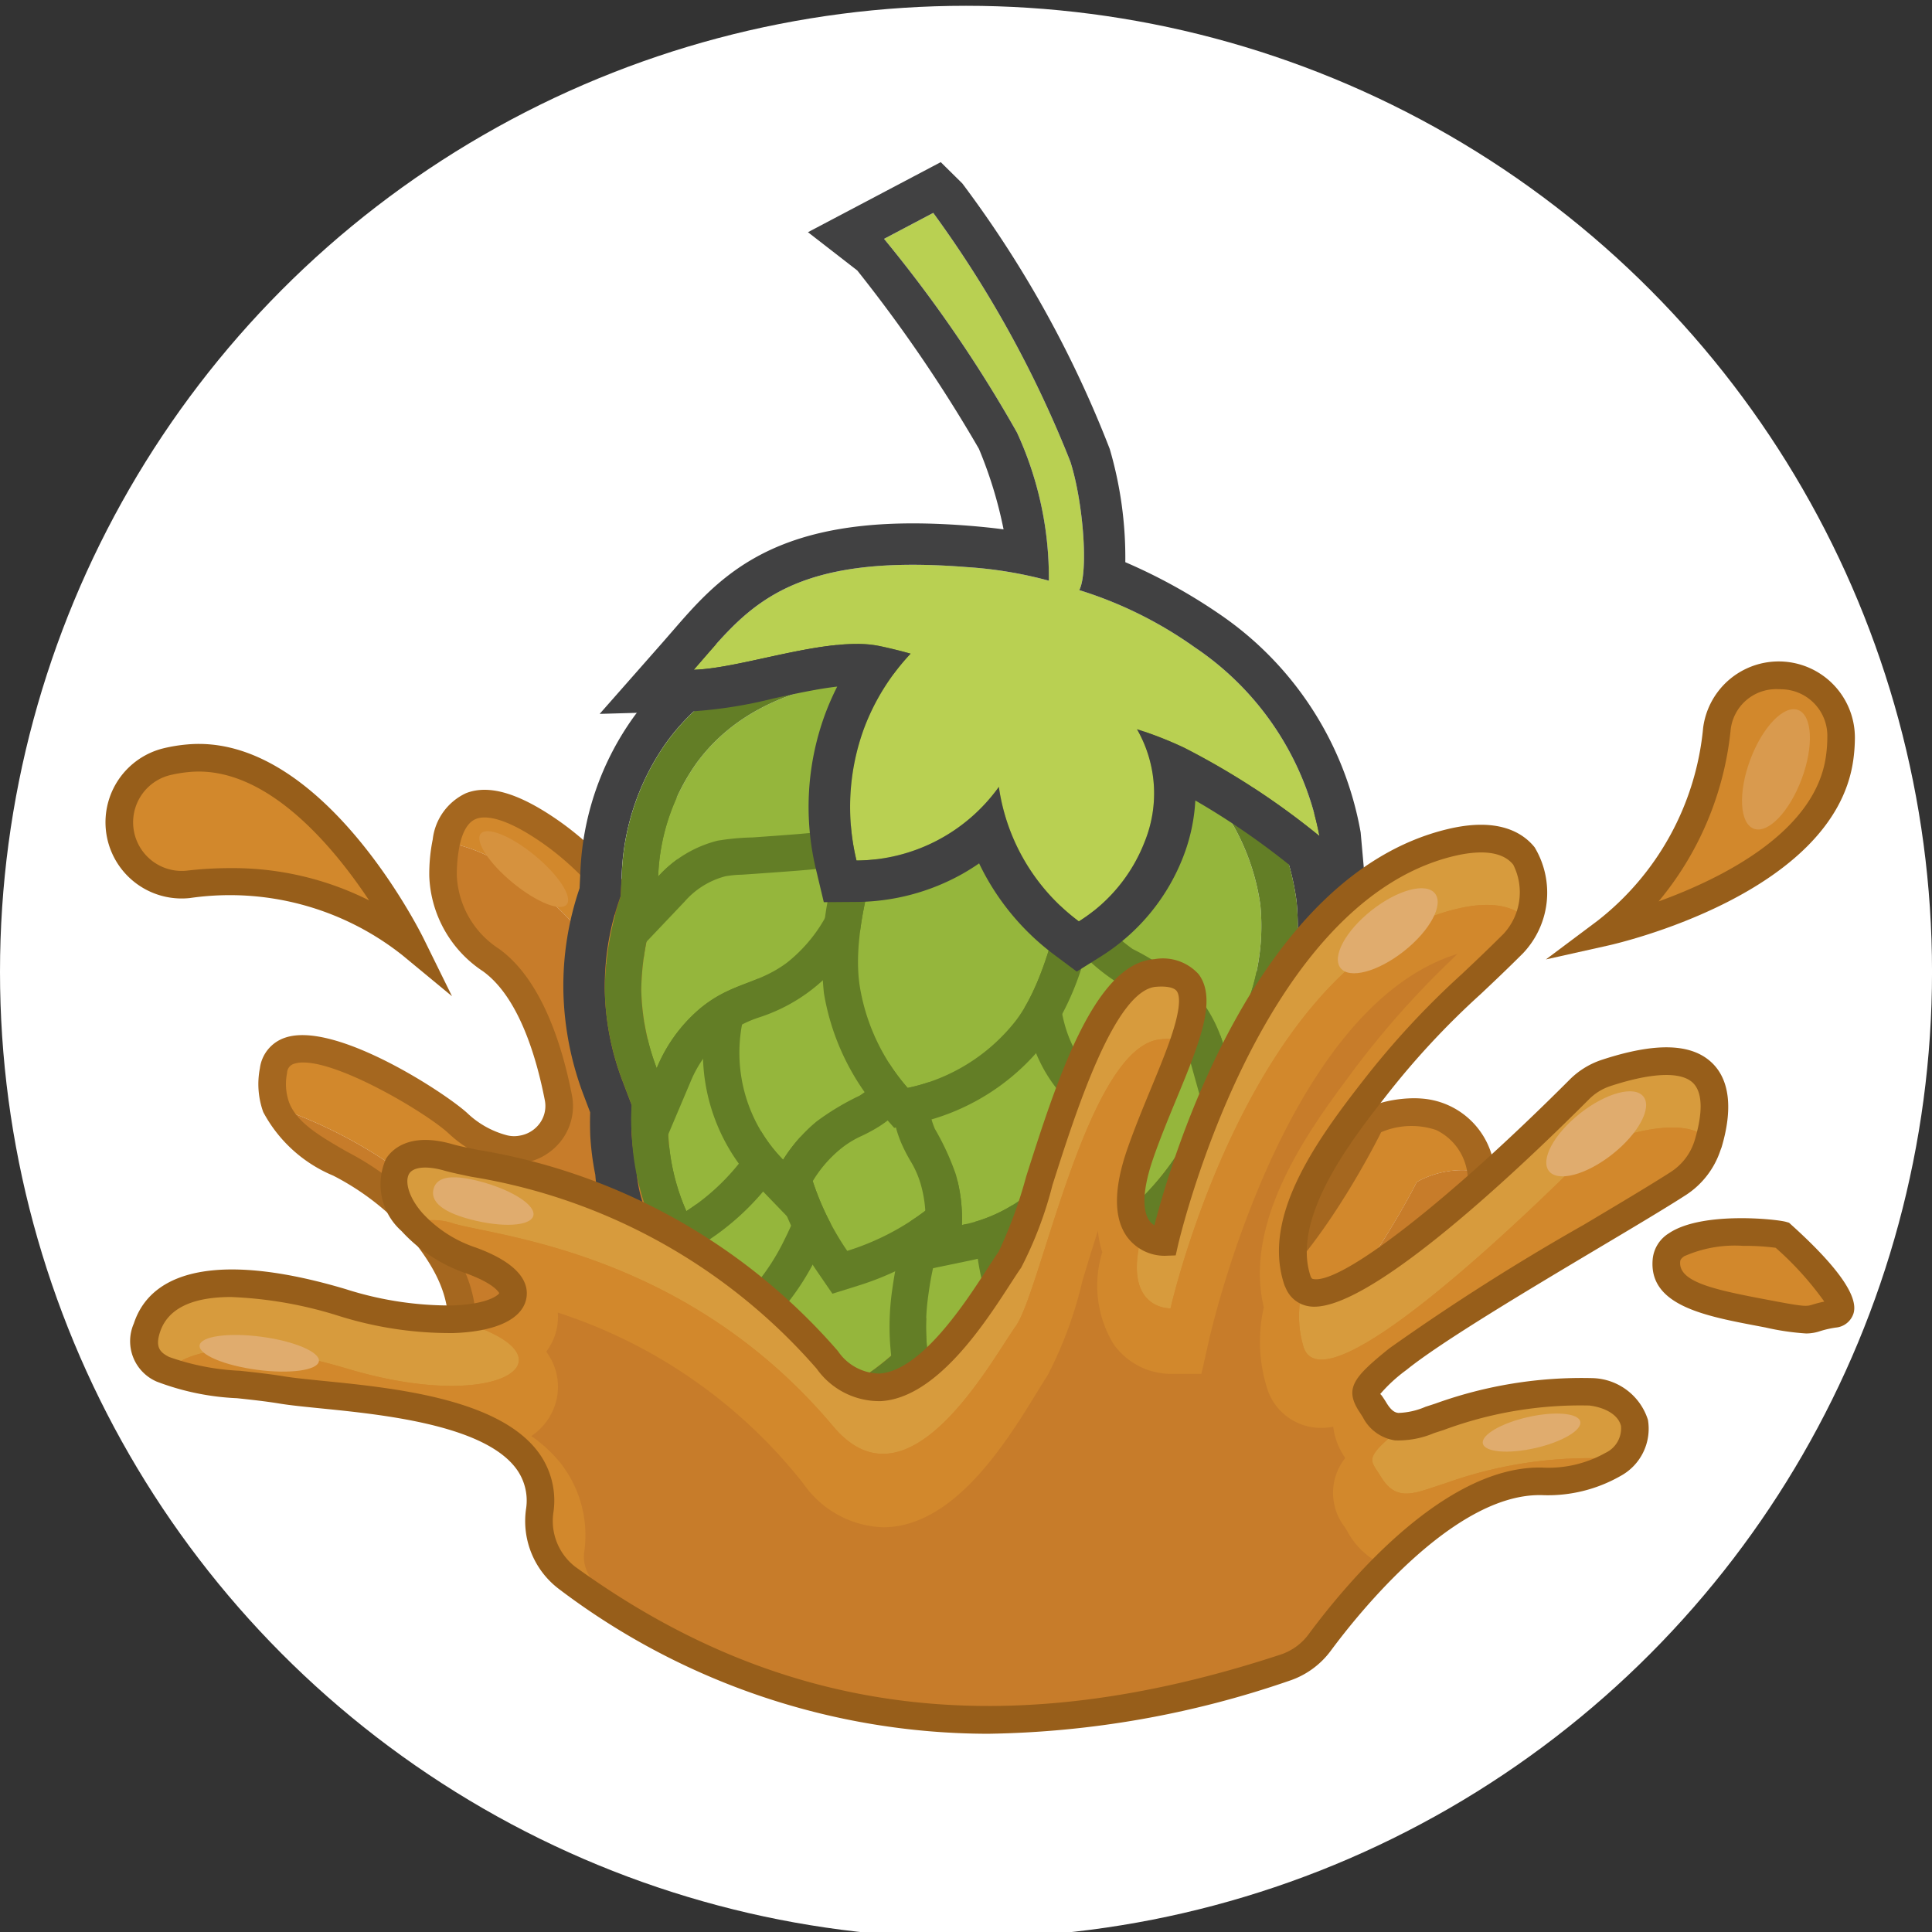 <svg xmlns="http://www.w3.org/2000/svg" viewBox="0 0 70.007 70.007">
  <rect x="0" y="0" width="70.007" height="70.007" fill="#333333" stroke="none"/>
  <defs>
    <style>
      .cls-1 {
        fill: #fff;
      }

      .cls-2 {
        fill: #d2882c;
      }

      .cls-3 {
        fill: #975e1a;
      }

      .cls-4 {
        fill: #c77c2a;
      }

      .cls-5 {
        fill: #a5671f;
      }

      .cls-6 {
        fill: #414142;
      }

      .cls-7 {
        fill: #95b63c;
      }

      .cls-8 {
        fill: #637e26;
      }

      .cls-9 {
        fill: #b9d052;
      }

      .cls-10 {
        fill: #d6923e;
      }

      .cls-11 {
        fill: #d79b3d;
      }

      .cls-12 {
        fill: #e0ac6e;
      }

      .cls-13 {
        fill: #d99a4e;
      }
    </style>
  </defs>
  <g id="Layer_1" data-name="Layer 1">
    <g>
      <circle class="cls-1" cx="35.004" cy="35.214" r="35.004"/>
      <g>
        <path class="cls-2" d="M58.182,33.77s7.81-1.742,8.472-6.269a5.357,5.357,0,0,0,.059-.777,2.261,2.261,0,0,0-4.503-.289A10.495,10.495,0,0,1,58.182,33.77Z"/>
        <path class="cls-3" d="M56.017,34.765l1.865-1.396a10.055,10.055,0,0,0,3.832-6.996,2.761,2.761,0,0,1,5.499.35,6.007,6.007,0,0,1-.063.849c-.704,4.813-8.526,6.611-8.859,6.685Zm8.411-9.792a1.658,1.658,0,0,0-1.722,1.522,11.516,11.516,0,0,1-2.605,6.168c2.263-.82,5.658-2.493,6.059-5.235a4.787,4.787,0,0,0,.054-.705A1.687,1.687,0,0,0,64.549,24.976C64.509,24.974,64.468,24.972,64.428,24.972Z"/>
      </g>
      <g>
        <path class="cls-2" d="M14.902,34.229s-3.535-7.179-8.09-6.754a5.357,5.357,0,0,0-.769.126A2.261,2.261,0,0,0,6.823,32.045,10.495,10.495,0,0,1,14.902,34.229Z"/>
        <path class="cls-3" d="M16.379,36.099l-1.796-1.484A10.063,10.063,0,0,0,6.881,32.541a2.761,2.761,0,0,1-.957-5.426,5.835,5.835,0,0,1,.841-.138c4.832-.452,8.435,6.726,8.585,7.032ZM8.319,31.457a11.009,11.009,0,0,1,5.056,1.169c-1.331-2.005-3.767-4.91-6.517-4.652a4.86,4.86,0,0,0-.697.114,1.761,1.761,0,0,0,.604,3.461A13.414,13.414,0,0,1,8.319,31.457Z"/>
      </g>
      <g>
        <path class="cls-2" d="M64.58,44.754c-.452-.129-4.065-.387-4.194.903s1.742,1.582,3.677,1.952,1.281.169,2.387,0S64.58,44.754,64.58,44.754Z"/>
        <path class="cls-3" d="M65.447,48.319a9.142,9.142,0,0,1-1.478-.218l-.264-.05c-1.96-.372-3.986-.756-3.817-2.443a1.239,1.239,0,0,1,.582-.917c1.183-.804,3.895-.517,4.246-.417l.111.032.086.078c1.678,1.514,2.435,2.592,2.251,3.205a.741.741,0,0,1-.64.516,3.585,3.585,0,0,0-.561.126A1.609,1.609,0,0,1,65.447,48.319ZM63.174,45.145a4.531,4.531,0,0,0-2.145.375c-.137.094-.144.162-.146.188-.071.722,1.145,1.008,3.01,1.361l.265.05c1.243.238,1.303.221,1.518.155a4.158,4.158,0,0,1,.428-.11A11.404,11.404,0,0,0,64.342,45.214,8.346,8.346,0,0,0,63.174,45.145Z"/>
      </g>
      <g>
        <g>
          <path class="cls-2" d="M16.767,43.738a4.215,4.215,0,0,1-1.806-.961,17.146,17.146,0,0,0-4.953-2.657,2.49,2.49,0,0,1-.097-1.326c.385-2.284,5.751,1.027,6.702,1.925a3.763,3.763,0,0,0,1.639.905,1.581,1.581,0,0,0,.662.021c.009.045.022.093.031.137A1.728,1.728,0,0,1,16.767,43.738Z"/>
          <path class="cls-2" d="M39.764,43.95s-1.44,1.367-1.753-.643c-.313-2.01-1.333-1.71-1.333-1.71a5.421,5.421,0,0,0-1.686,4.29c.037,1.805-1.296,3.366-2.314,4.291a5.321,5.321,0,0,1-6.046-4.61s-2.123-10.032-8.052-13.994a5.552,5.552,0,0,0-2.412-1.051c.29-1.344,1.23-2.149,3.754-.398C25.3,33.857,27.208,43.332,27.208,43.332a4.886,4.886,0,0,0,5.483,4.344,5.884,5.884,0,0,0,2.111-4.059,5.231,5.231,0,0,1,1.54-4.057s.927-.285,1.208,1.613c.281,1.898,1.591.604,1.591.604.929-3.407,3.108-2.433,3.108-2.433a2.57,2.57,0,0,1,.351,1.909C41.824,41.187,40.465,41.464,39.764,43.95Z"/>
          <path class="cls-2" d="M51.334,42.833c-.099.252-3.664,7.029-6.548,7.223-1.852.124-2.606-1.374-2.563-2.946a1.99,1.99,0,0,0,1.468.427c2.62-.189,5.872-6.599,5.963-6.838.085-.225,3.377-1.418,4.016,1.771A3.398,3.398,0,0,0,51.334,42.833Z"/>
          <path class="cls-4" d="M48.238,50.901s2.17.277,2.493,1.583-5.161.888-5.161.888L33.623,54.637s-10.029.008-14.572-2.805-.15-3.424-4.315-7.92c-1.594-1.721-4.109-2.162-4.729-3.793a17.146,17.146,0,0,1,4.953,2.657,4.215,4.215,0,0,0,1.806.961,1.728,1.728,0,0,0,2.177-1.957c-.009-.045-.022-.092-.031-.137a1.593,1.593,0,0,0,1.319-1.875c-.342-1.754-1.04-3.974-2.443-4.982A3.835,3.835,0,0,1,16.055,31.746a5.796,5.796,0,0,1,.113-1.224,5.552,5.552,0,0,1,2.412,1.051c5.929,3.962,8.052,13.994,8.052,13.994a5.321,5.321,0,0,0,6.046,4.61c1.018-.925,2.351-2.486,2.314-4.291A5.421,5.421,0,0,1,36.678,41.597s1.02-.3,1.333,1.71c.313,2.01,1.753.643,1.753.643.7-2.486,2.059-2.764,2.835-2.697a3.208,3.208,0,0,1-.533,1.207c-.916,1.318-1.011,3.682.155,4.649-.043,1.572.712,3.071,2.563,2.946,2.884-.194,6.449-6.971,6.548-7.223a3.398,3.398,0,0,1,2.335-.364,5.177,5.177,0,0,1,.088.606C54.079,47.02,48.238,50.901,48.238,50.901Z"/>
        </g>
        <path class="cls-5" d="M33.624,55.135c-.896,0-10.338-.093-14.836-2.877-2.38-1.474-2.549-2.472-2.535-3.825.01-.996.021-2.125-1.884-4.181a9.412,9.412,0,0,0-2.296-1.653,5.088,5.088,0,0,1-2.534-2.302A2.991,2.991,0,0,1,9.417,38.71a1.348,1.348,0,0,1,.92-1.111c1.829-.614,5.875,2.053,6.617,2.755h0a3.29,3.29,0,0,0,1.423.785,1.054,1.054,0,0,0,.456.011,1.125,1.125,0,0,0,.738-.465,1.064,1.064,0,0,0,.17-.821c-.317-1.624-.964-3.752-2.244-4.672a4.317,4.317,0,0,1-1.942-3.444,6.298,6.298,0,0,1,.125-1.331,2.11,2.11,0,0,1,1.202-1.674c.823-.327,1.912-.009,3.325.971,5.48,3.802,7.411,13.124,7.491,13.519a4.358,4.358,0,0,0,4.776,3.958A5.24,5.24,0,0,0,34.302,43.626a5.702,5.702,0,0,1,1.723-4.452l.171-.092a1.129,1.129,0,0,1,.917.153,2.527,2.527,0,0,1,.933,1.865c.077.527.219.606.22.606A.761.761,0,0,0,38.699,41.5a3.8,3.8,0,0,1,1.828-2.556,2.446,2.446,0,0,1,1.925-.056l.121.054.078.106a3.082,3.082,0,0,1,.438,2.303,3.708,3.708,0,0,1-.613,1.396c-.763,1.097-.886,3.19.064,3.978a1.516,1.516,0,0,0,1.112.313c2.058-.148,5.076-5.454,5.535-6.527.198-.52,1.53-.771,2.319-.705a2.859,2.859,0,0,1,2.65,2.565,5.282,5.282,0,0,1,.096.664c.267,3.252-3.188,6.346-4.865,7.645A2.663,2.663,0,0,1,51.216,52.364a.897.897,0,0,1-.189.812c-.821.972-4.41.779-5.494.696L33.676,55.134ZM10.989,38.5a1.052,1.052,0,0,0-.334.047.352.352,0,0,0-.252.329,2.011,2.011,0,0,0,.071,1.066c.282.743,1.124,1.229,2.099,1.791a10.355,10.355,0,0,1,2.53,1.84c2.175,2.348,2.16,3.747,2.149,4.87-.011,1.011-.018,1.678,2.062,2.965,4.365,2.702,14.178,2.73,14.308,2.73h.001l11.895-1.262c2.297.165,4.469.004,4.745-.346-.214-.719-1.58-1.066-2.09-1.132l-1.322-.174,1.11-.739c.056-.037,5.592-3.765,5.297-7.368a4.713,4.713,0,0,0-.08-.547,2.027,2.027,0,0,0-1.138-1.623,2.798,2.798,0,0,0-1.993.079c-.505,1.01-3.554,6.811-6.321,7.01a2.466,2.466,0,0,1-1.823-.541c-1.409-1.169-1.289-3.819-.246-5.319a2.744,2.744,0,0,0,.453-1.02,2.117,2.117,0,0,0-.193-1.395,1.432,1.432,0,0,0-.975.094,3.058,3.058,0,0,0-1.318,2.055l-.035.129-.096.095a1.731,1.731,0,0,1-1.544.521c-.479-.16-.778-.633-.894-1.408-.114-.779-.349-1.117-.514-1.188A4.897,4.897,0,0,0,35.302,43.608a6.319,6.319,0,0,1-2.267,4.431l-.127.12-.174.015c-5.379.467-6.017-4.735-6.023-4.788-.012-.048-1.927-9.278-7.074-12.85-1.441-1.001-2.115-.971-2.388-.862-.28.11-.479.432-.593.955a5.335,5.335,0,0,0-.102,1.117,3.336,3.336,0,0,0,1.526,2.634c1.546,1.112,2.29,3.492,2.642,5.293a2.056,2.056,0,0,1-.33,1.584,2.135,2.135,0,0,1-1.399.88,2.081,2.081,0,0,1-.869-.031,4.293,4.293,0,0,1-1.855-1.025l-.001-0C15.516,40.37,12.399,38.5,10.989,38.5Z"/>
      </g>
      <g>
        <g>
          <path class="cls-6" d="M33.699,23.042a17.142,17.142,0,0,1,5.026.725,12.346,12.346,0,0,1,5.529,3.422,9.441,9.441,0,0,1,2.725,5.448A9.247,9.247,0,0,1,45.466,38.698l-.162.247c-.058.253-.115.463-.159.611a11.451,11.451,0,0,1-3.222,5.146L40.661,45.866c-.068.093-.142.197-.198.271a9.122,9.122,0,0,1-2.309,2.14,9.388,9.388,0,0,1-3.733,3.185l-1.414.664-.42-1.505c-.004-.014-.006-.028-.01-.043a10.553,10.553,0,0,1-3.24,1.675l-.932.291L27.855,51.739a11.228,11.228,0,0,1-1.29-2.617l-.578.486-.793-1.346a9.145,9.145,0,0,1-1.02-2.67L23.714,44.542a4.939,4.939,0,0,1-.653-2.174A9.111,9.111,0,0,1,22.89,41.1c-.01-.259-.015-.626.008-1.038l-.338-.888a9.786,9.786,0,0,1-.646-3.31,9.584,9.584,0,0,1,.576-3.394l.038-.776a8.831,8.831,0,0,1,1.662-4.851c2.054-2.778,5.245-3.323,6.958-3.616a16.039,16.039,0,0,1,2.551-.186m0-1.5h0a17.425,17.425,0,0,0-2.804.207c-1.785.305-5.499.939-7.912,4.203a10.325,10.325,0,0,0-1.954,5.67l-.027.563a10.935,10.935,0,0,0-.588,3.706,11.281,11.281,0,0,0,.743,3.816l.228.6c-.01.349-.004.646.004.853a10.063,10.063,0,0,0,.182,1.411,6.41,6.41,0,0,0,.806,2.661l.365.833a10.466,10.466,0,0,0,1.158,2.959l.793,1.346.9,1.528.401-.337a10.933,10.933,0,0,0,.621,1.026l.552.806.627.915,1.058-.331.932-.291a11.928,11.928,0,0,0,1.885-.77l.369,1.322,1.606-.754,1.414-.664a10.635,10.635,0,0,0,3.211-2.314,10.885,10.885,0,0,0,.953-1.141,10.579,10.579,0,0,0,2.436-2.324c.036-.048.081-.11.128-.173l1.152-1.063a12.952,12.952,0,0,0,3.643-5.823c.034-.113.074-.259.117-.43l.019-.029a10.753,10.753,0,0,0,1.751-7.056A10.967,10.967,0,0,0,45.358,26.174a13.825,13.825,0,0,0-6.189-3.839,18.454,18.454,0,0,0-5.47-.793Z"/>
          <g>
            <g>
              <path class="cls-7" d="M27.362,44.206a6.117,6.117,0,0,0,.179,3.738,9.922,9.922,0,0,0,1.406,3.05,9.255,9.255,0,0,0,5.619-4.882c.525-2.201-.449-4.289-1.996-4.94C30.479,40.29,28.042,42.33,27.362,44.206Z"/>
              <path class="cls-8" d="M32.322,41.081q.125.039.248.091c1.547.652,2.521,2.74,1.996,4.94a9.254,9.254,0,0,1-5.619,4.882,9.921,9.921,0,0,1-1.406-3.05,6.118,6.118,0,0,1-.179-3.738c.653-1.802,2.927-3.755,4.96-3.125m.391-1.262c-2.878-.893-5.78,1.691-6.593,3.937A7.266,7.266,0,0,0,26.265,48.284a11.213,11.213,0,0,0,1.593,3.456l.552.805.932-.291A10.56,10.56,0,0,0,32.765,50.447a10.691,10.691,0,0,0,2.994-3.768l.06-.126.032-.136c.654-2.745-.536-5.524-2.768-6.464q-.184-.077-.37-.135Z"/>
            </g>
            <g>
              <path class="cls-7" d="M37.68,46.312a5.914,5.914,0,0,1-1.453,2.253,7.862,7.862,0,0,1-2.364,1.702,7.979,7.979,0,0,1-.235-3.262c.132-.951.397-2.853,1.846-3.699.087-.051,1.294-.737,2.02-.24C38.509,43.759,37.726,46.172,37.68,46.312Z"/>
              <path class="cls-8" d="M37.232,42.941a.972.972,0,0,1,.262.125c1.015.693.233,3.106.186,3.246a5.913,5.913,0,0,1-1.453,2.253,7.863,7.863,0,0,1-2.364,1.702,7.98,7.98,0,0,1-.235-3.262c.132-.951.397-2.853,1.846-3.7a2.647,2.647,0,0,1,1.758-.366m.391-1.262h0a3.81,3.81,0,0,0-2.815.486c-2.004,1.17-2.344,3.615-2.49,4.658a9.299,9.299,0,0,0,.271,3.799l.42,1.505,1.414-.664a9.145,9.145,0,0,0,2.76-1.988,7.213,7.213,0,0,0,1.747-2.743c.274-.818,1.031-3.578-.693-4.756a2.296,2.296,0,0,0-.616-.296Z"/>
            </g>
            <g>
              <path class="cls-7" d="M25.416,42.174a5.914,5.914,0,0,0-.072,2.68,7.862,7.862,0,0,0,.991,2.739,7.979,7.979,0,0,0,2.034-2.56c.427-.86,1.282-2.58.563-4.096-.043-.091-.653-1.338-1.532-1.338C26.172,39.599,25.456,42.032,25.416,42.174Z"/>
              <path class="cls-8" d="M27.69,39.644c.722.224,1.205,1.212,1.243,1.293.719,1.516-.136,3.236-.563,4.096a7.979,7.979,0,0,1-2.034,2.56,7.861,7.861,0,0,1-.991-2.739,5.914,5.914,0,0,1,.072-2.68c.04-.142.756-2.576,1.985-2.575a.973.973,0,0,1,.289.045m.391-1.262a2.295,2.295,0,0,0-.68-.104c-2.089-0-3.02,2.706-3.256,3.535a7.219,7.219,0,0,0-.105,3.251,9.146,9.146,0,0,0,1.157,3.199L25.99,49.61l1.195-1.005a9.295,9.295,0,0,0,2.367-2.983c.469-.944,1.567-3.154.574-5.25a3.806,3.806,0,0,0-2.045-1.989Z"/>
            </g>
            <g>
              <path class="cls-7" d="M29.115,38.537a6.117,6.117,0,0,0,.179,3.738A9.922,9.922,0,0,0,30.7,45.326a9.255,9.255,0,0,0,5.619-4.882c.525-2.201-.449-4.289-1.996-4.94C32.231,34.622,29.794,36.662,29.115,38.537Z"/>
              <path class="cls-8" d="M34.075,35.412q.125.039.248.091c1.547.652,2.521,2.74,1.996,4.94A9.256,9.256,0,0,1,30.7,45.326a9.92,9.92,0,0,1-1.406-3.05,6.116,6.116,0,0,1-.179-3.738c.653-1.802,2.927-3.755,4.96-3.125m.391-1.262c-2.878-.893-5.78,1.691-6.593,3.937a7.264,7.264,0,0,0,.145,4.528,11.211,11.211,0,0,0,1.593,3.457l.552.805.932-.291A10.557,10.557,0,0,0,34.518,44.779a10.694,10.694,0,0,0,2.994-3.767l.06-.126.032-.136c.654-2.745-.536-5.524-2.768-6.464q-.184-.077-.37-.135Z"/>
            </g>
            <g>
              <path class="cls-7" d="M40.605,42.941A5.914,5.914,0,0,1,39.412,45.342a7.862,7.862,0,0,1-2.159,1.955,7.979,7.979,0,0,1-.597-3.215c.025-.96.076-2.88,1.422-3.882.081-.06,1.204-.876,1.981-.464C41.144,40.311,40.636,42.796,40.605,42.941Z"/>
              <path class="cls-8" d="M39.895,39.667a.945.945,0,0,1,.163.068c1.086.576.578,3.061.547,3.205a5.916,5.916,0,0,1-1.193,2.401,7.861,7.861,0,0,1-2.159,1.955,7.976,7.976,0,0,1-.597-3.215c.025-.96.076-2.88,1.422-3.882a2.49,2.49,0,0,1,1.817-.532m.391-1.262-0,0a3.62,3.62,0,0,0-2.999.735c-1.859,1.385-1.924,3.852-1.952,4.906a9.292,9.292,0,0,0,.693,3.745l.585,1.448,1.331-.818a9.145,9.145,0,0,0,2.521-2.284,7.216,7.216,0,0,0,1.431-2.921c.181-.843.627-3.67-1.219-4.649a2.265,2.265,0,0,0-.391-.162Z"/>
            </g>
            <g>
              <path class="cls-7" d="M24.603,38.396a5.914,5.914,0,0,0-.39,2.653,7.862,7.862,0,0,0,.658,2.837,7.979,7.979,0,0,0,2.325-2.3c.527-.803,1.58-2.409,1.047-4-.032-.096-.489-1.406-1.362-1.511C25.66,35.928,24.66,38.259,24.603,38.396Z"/>
              <path class="cls-8" d="M27.048,36.111c.764.237,1.164,1.386,1.194,1.475.533,1.591-.52,3.197-1.047,4a7.979,7.979,0,0,1-2.325,2.3,7.862,7.862,0,0,1-.658-2.837,5.913,5.913,0,0,1,.39-2.653c.057-.136,1.057-2.467,2.277-2.321a.948.948,0,0,1,.168.036m.391-1.262a2.265,2.265,0,0,0-.402-.086c-2.075-.249-3.321,2.327-3.654,3.123a7.212,7.212,0,0,0-.491,3.215,9.144,9.144,0,0,0,.768,3.314l.627,1.431,1.307-.856A9.293,9.293,0,0,0,28.3,42.31c.578-.881,1.932-2.945,1.195-5.144a3.615,3.615,0,0,0-2.055-2.317Z"/>
            </g>
            <g>
              <path class="cls-7" d="M39.245,39.83a5.535,5.535,0,0,1-4.391,4.559,5.836,5.836,0,0,0-.218-1.827,9.302,9.302,0,0,0-.76-1.653c-.785-1.841.529-4.047.703-4.33.151-.247,1.65-2.639,3.022-2.342C39.022,34.545,39.673,37.604,39.245,39.83Z"/>
              <path class="cls-8" d="M37.696,34.262c1.356.42,1.968,3.392,1.55,5.568a5.534,5.534,0,0,1-4.391,4.558A5.833,5.833,0,0,0,34.637,42.561a9.303,9.303,0,0,0-.76-1.653c-.785-1.841.529-4.047.702-4.33.152-.247,1.65-2.639,3.022-2.342q.048.01.095.025m.391-1.262q-.102-.032-.207-.054c-2.088-.452-3.791,1.907-4.427,2.942-.437.712-1.783,3.214-.792,5.538a6.045,6.045,0,0,0,.324.633,3.467,3.467,0,0,1,.382.866,4.506,4.506,0,0,1,.167,1.414l-.062,1.685,1.651-.342a6.854,6.854,0,0,0,5.42-5.603c.481-2.499-.105-6.35-2.455-7.079Z"/>
            </g>
            <g>
              <path class="cls-7" d="M27.324,35.783a5.535,5.535,0,0,0,1.053,6.241A5.836,5.836,0,0,1,29.588,40.638a9.302,9.302,0,0,1,1.56-.936c1.686-1.077,1.846-3.639,1.863-3.971.014-.289.127-3.109-1.173-3.638C30.49,31.545,28.227,33.703,27.324,35.783Z"/>
              <path class="cls-8" d="M31.747,32.061c.03.009.061.02.09.032,1.3.529,1.188,3.349,1.173,3.638-.016.332-.176,2.894-1.863,3.971a9.293,9.293,0,0,0-1.56.936,5.833,5.833,0,0,0-1.211,1.386,5.535,5.535,0,0,1-1.053-6.241c.882-2.034,3.067-4.143,4.423-3.722m.391-1.262c-2.353-.73-5.012,2.12-6.026,4.458a6.854,6.854,0,0,0,1.314,7.684l1.17,1.213.899-1.425a4.513,4.513,0,0,1,.936-1.073,3.467,3.467,0,0,1,.804-.5,6.048,6.048,0,0,0,.625-.34c2.13-1.36,2.43-4.185,2.471-5.019.06-1.213-.015-4.122-1.995-4.927q-.097-.039-.197-.07Z"/>
            </g>
            <g>
              <path class="cls-7" d="M44.252,35.561a9.945,9.945,0,0,1-3.223,8.172,5.906,5.906,0,0,0-.227-2.811,8.707,8.707,0,0,0-1.621-2.494c-.694-1.004-1.213-2.731-.371-5.894a4.521,4.521,0,0,0-2.1-3.041c-1.873-.954-4.682-.098-6.271,2.397a5.492,5.492,0,0,1-1.922,2.994c-1.085.807-2.007.712-3.156,1.666a5.628,5.628,0,0,0-1.564,2.158,8.488,8.488,0,0,1-.56-2.864,9.747,9.747,0,0,1,3.085-6.919,10.637,10.637,0,0,1,9.656-2.546A10.978,10.978,0,0,1,44.252,35.561Z"/>
              <path class="cls-8" d="M36.695,26.572a10.989,10.989,0,0,1,7.557,8.989,9.945,9.945,0,0,1-3.223,8.172,5.905,5.905,0,0,0-.227-2.811,8.708,8.708,0,0,0-1.621-2.494c-.694-1.004-1.213-2.731-.371-5.894a4.52,4.52,0,0,0-2.1-3.041,3.358,3.358,0,0,0-.53-.215,5.302,5.302,0,0,0-5.742,2.611,5.492,5.492,0,0,1-1.922,2.994c-1.085.807-2.007.712-3.156,1.666a5.63,5.63,0,0,0-1.564,2.158,8.487,8.487,0,0,1-.56-2.864,9.747,9.747,0,0,1,3.085-6.919,10.638,10.638,0,0,1,9.656-2.546q.364.085.716.194m.392-1.261h0q-.397-.123-.808-.219a11.933,11.933,0,0,0-10.869,2.878,10.985,10.985,0,0,0-3.493,7.897,9.784,9.784,0,0,0,.646,3.309l1.168,3.075,1.283-3.029a4.291,4.291,0,0,1,1.191-1.656,4.205,4.205,0,0,1,1.334-.71,6.239,6.239,0,0,0,4.106-4.395,3.989,3.989,0,0,1,4.144-1.92,2.046,2.046,0,0,1,.322.13,3.041,3.041,0,0,1,1.337,1.862c-.685,2.798-.468,5.033.647,6.647.161.233.342.453.533.683a4.464,4.464,0,0,1,.927,1.494,4.568,4.568,0,0,1,.169,2.184L39.175,47.241l2.75-2.538a11.265,11.265,0,0,0,3.643-9.265,12.348,12.348,0,0,0-8.48-10.128Z"/>
            </g>
            <g>
              <path class="cls-7" d="M43.284,28.085a8.185,8.185,0,0,1,2.385,4.704,7.948,7.948,0,0,1-1.304,5.185,5.066,5.066,0,0,0-1.049-1.988,9.287,9.287,0,0,0-2.278-1.6,6.928,6.928,0,0,1-2.387-3.041c-.012.579-.596,4.034-1.857,5.658a6.724,6.724,0,0,1-3.904,2.419,7.406,7.406,0,0,1-1.73-3.648c-.392-2.377.997-5.943,1.309-6.509a8.469,8.469,0,0,1-2.701.871c-.482.067-1.167.115-2.496.21a8.726,8.726,0,0,0-1.273.118,4.301,4.301,0,0,0-2.15,1.298,7.56,7.56,0,0,1,1.404-4.13c1.738-2.351,4.447-2.814,6.119-3.099C31.862,24.448,38.934,23.351,43.284,28.085Z"/>
              <path class="cls-8" d="M38.336,25.03a11.067,11.067,0,0,1,4.948,3.054,8.185,8.185,0,0,1,2.385,4.704,7.948,7.948,0,0,1-1.304,5.185,5.066,5.066,0,0,0-1.049-1.988,9.287,9.287,0,0,0-2.278-1.6,6.928,6.928,0,0,1-2.387-3.041c-.012.579-.596,4.034-1.857,5.658a6.724,6.724,0,0,1-3.904,2.419,7.406,7.406,0,0,1-1.73-3.648c-.392-2.377.997-5.943,1.31-6.509a8.468,8.468,0,0,1-2.701.871c-.482.067-1.167.115-2.496.21a8.726,8.726,0,0,0-1.273.118,4.301,4.301,0,0,0-2.15,1.298,7.56,7.56,0,0,1,1.404-4.13c1.738-2.351,4.447-2.814,6.119-3.099a16.38,16.38,0,0,1,6.963.499m.392-1.261h0A17.71,17.71,0,0,0,31.151,23.229c-1.714.293-4.905.838-6.959,3.616a8.83,8.83,0,0,0-1.662,4.851l-.173,3.555,2.45-2.581a2.95,2.95,0,0,1,1.483-.919,3.945,3.945,0,0,1,.595-.056l.48-.033c1.37-.097,2.058-.146,2.584-.219q.177-.025.354-.056a11.547,11.547,0,0,0-.448,4.6,8.696,8.696,0,0,0,2.039,4.303l.507.579.754-.155a8.103,8.103,0,0,0,4.681-2.903,10.021,10.021,0,0,0,1.474-3.148,7.14,7.14,0,0,0,.979.81c.315.216.611.382.873.528a3.826,3.826,0,0,1,1.159.853,3.733,3.733,0,0,1,.771,1.473l.78,2.794,1.595-2.423a9.248,9.248,0,0,0,1.513-6.061,9.441,9.441,0,0,0-2.725-5.448,12.346,12.346,0,0,0-5.529-3.422Z"/>
            </g>
          </g>
        </g>
        <g>
          <path class="cls-9" d="M33.817,7.714l-1.783.941A48.765,48.765,0,0,1,36.851,15.674a12.563,12.563,0,0,1,1.154,5.368,14.939,14.939,0,0,0-2.974-.493c-6.656-.538-8.017,1.591-9.894,3.721,1.78-.051,4.901-1.246,6.736-.86.39.082.764.175,1.123.276a8.104,8.104,0,0,0-1.7,2.743,8.276,8.276,0,0,0-.26,4.752,6.391,6.391,0,0,0,5.159-2.669A7.37,7.37,0,0,0,39.093,33.387a5.928,5.928,0,0,0,2.385-2.887,4.664,4.664,0,0,0-.279-4.077,13.622,13.622,0,0,1,1.711.671,27.627,27.627,0,0,1,4.901,3.201,10.615,10.615,0,0,0-4.513-6.836,14.736,14.736,0,0,0-4.19-2.077c.341-.659.142-3.206-.324-4.658A40.518,40.518,0,0,0,33.817,7.714Z"/>
          <path class="cls-6" d="M33.817,7.714a40.525,40.525,0,0,1,4.967,9.011c.466,1.452.665,3.999.324,4.658a14.737,14.737,0,0,1,4.19,2.077,10.616,10.616,0,0,1,4.513,6.836,27.627,27.627,0,0,0-4.901-3.201,13.629,13.629,0,0,0-1.711-.671A4.665,4.665,0,0,1,41.478,30.5,5.929,5.929,0,0,1,39.093,33.387a7.369,7.369,0,0,1-2.899-4.875,6.391,6.391,0,0,1-5.159,2.669,8.276,8.276,0,0,1,.261-4.752,8.105,8.105,0,0,1,1.7-2.743c-.359-.101-.733-.194-1.123-.276a4.057,4.057,0,0,0-.83-.077c-1.844,0-4.372.893-5.905.937,1.677-1.903,2.942-3.806,7.941-3.805.595,0,1.245.027,1.953.084a14.938,14.938,0,0,1,2.974.493A12.563,12.563,0,0,0,36.851,15.674a48.762,48.762,0,0,0-4.817-7.019q.892-.471,1.783-.941m.272-1.839-.972.513-1.783.941L29.277,8.414l1.787,1.387a52.907,52.907,0,0,1,4.407,6.461,15.418,15.418,0,0,1,.894,2.92c-.38-.051-.784-.093-1.214-.128-.732-.059-1.43-.089-2.074-.089-5.33-0-7.132,2.082-8.723,3.919l-.344.395-2.281,2.589,3.449-.098a16.542,16.542,0,0,0,2.858-.463c.788-.172,1.596-.348,2.301-.428a9.509,9.509,0,0,0-.451,1.033,9.719,9.719,0,0,0-.312,5.618l.277,1.161,1.194-.009a7.951,7.951,0,0,0,3.819-1.012q.316-.178.615-.385.094.197.198.391a8.972,8.972,0,0,0,2.516,2.914l.823.615.871-.545a7.436,7.436,0,0,0,2.992-3.627,6.576,6.576,0,0,0,.434-2.027,27.16,27.16,0,0,1,3.493,2.405l2.838,2.556-.34-3.804a12.118,12.118,0,0,0-5.172-7.949,19.968,19.968,0,0,0-3.356-1.843,14.018,14.018,0,0,0-.564-4.103,40.197,40.197,0,0,0-5.342-9.621l-.782-.772Z"/>
        </g>
      </g>
      <ellipse class="cls-10" cx="18.978" cy="31.491" rx="0.636" ry="2.018" transform="translate(-17.393 26.106) rotate(-50.502)"/>
      <g>
        <path class="cls-2" d="M58.398,38.885a2.475,2.475,0,0,0-.973.611c-1.831,1.833-9.244,9.064-10.159,6.989-.01-.022-.023-.039-.031-.063-.77-2.257,1.207-4.967,2.788-6.986a46.386,46.386,0,0,1,5.029-5.248,2.464,2.464,0,0,0,.456-.665c.703-1.443.358-3.736-2.74-2.987-7.498,1.815-10.358,14.469-10.358,14.469a1.203,1.203,0,0,1-.968-.499c-.295-.427-.425-1.216.084-2.69.477-1.381,1.145-2.796,1.551-3.959.555-1.592.617-2.71-1-2.6-2.661.181-4.354,9.101-5.271,10.389-.917,1.288-3.895,6.872-6.616,3.631-5.269-6.275-12.113-6.874-13.73-7.339-2.09-.601-2.532.956-1.322,2.341a5.118,5.118,0,0,0,2.135,1.393c2.418.877,1.786,2.051-.642,2.132a12.891,12.891,0,0,1-4.026-.61c-3.312-.989-6.396-1.132-7.07.92a1.096,1.096,0,0,0,.582,1.503c.948.477,2.731.49,4.317.75,2.296.376,9.804.356,9.338,4.358a2.6,2.6,0,0,0,.99,2.451c8.662,6.272,17.335,6.107,26.011,3.252A2.576,2.576,0,0,0,48.037,59.51c1.217-1.644,4.658-5.853,7.981-5.833a4.799,4.799,0,0,0,2.643-.613c1.355-.878.942-2.414-.795-2.631a15.418,15.418,0,0,0-5.491.905,4.261,4.261,0,0,1-1.552.359,1.077,1.077,0,0,1-.801-.605c-.382-.634-.672-.612.835-1.835,1.925-1.562,8.097-5.029,10.18-6.376a2.594,2.594,0,0,0,1.052-1.381c.007-.023.019-.044.026-.067C62.56,39.944,62.762,37.445,58.398,38.885Z"/>
        <path class="cls-11" d="M16.457,44.342c1.617.465,8.463,1.064,13.734,7.341,2.722,3.241,5.7-2.344,6.618-3.632.917-1.289,2.611-10.212,5.273-10.393a1.508,1.508,0,0,1,.996.199c.555-1.592.617-2.71-1-2.6-2.661.181-4.354,9.101-5.271,10.389-.917,1.288-3.895,6.872-6.616,3.631-5.269-6.275-12.113-6.874-13.73-7.339-2.09-.601-2.532.956-1.322,2.341A2.32,2.32,0,0,1,16.457,44.342Z"/>
        <path class="cls-11" d="M12.6,49.6c5.362,1.601,8.129-.269,4.67-1.523a6.269,6.269,0,0,1-.638-.273,12.893,12.893,0,0,1-4.026-.61c-3.312-.989-6.396-1.132-7.07.92a1.096,1.096,0,0,0,.582,1.503C7.325,48.549,9.885,48.789,12.6,49.6Z"/>
        <path class="cls-11" d="M47.24,48.826c.785,2.299,8.343-5.076,10.194-6.928a2.477,2.477,0,0,1,.973-.611c2.222-.733,3.257-.443,3.683.212.008-.023.019-.044.026-.067.444-1.489.646-3.987-3.718-2.548a2.475,2.475,0,0,0-.973.611c-1.831,1.833-9.243,9.064-10.159,6.989A3.859,3.859,0,0,0,47.24,48.826Z"/>
        <path class="cls-11" d="M42.415,47.409s2.86-12.658,10.361-14.473c1.476-.357,2.321-.018,2.733.586.703-1.443.358-3.736-2.74-2.987-7.498,1.815-10.358,14.469-10.358,14.469a1.203,1.203,0,0,1-.968-.499C40.532,47.479,42.415,47.409,42.415,47.409Z"/>
        <path class="cls-11" d="M50.029,53.498c.591.98,1.261.59,2.353.247a15.421,15.421,0,0,1,5.493-.905,2.486,2.486,0,0,1,.786.224c1.355-.878.942-2.414-.795-2.631a15.418,15.418,0,0,0-5.491.905,4.261,4.261,0,0,1-1.552.359C49.369,52.881,49.651,52.87,50.029,53.498Z"/>
        <path class="cls-2" d="M50.023,51.091c-.382-.634-.672-.612.835-1.835,1.925-1.562,8.097-5.029,10.18-6.376a2.595,2.595,0,0,0,1.052-1.381c-.426-.655-1.461-.945-3.683-.212a2.477,2.477,0,0,0-.973.611c-1.851,1.853-9.409,9.227-10.194,6.928a3.859,3.859,0,0,1,.026-2.342c-.01-.022-.023-.039-.031-.063-.77-2.257,1.207-4.967,2.788-6.986a46.389,46.389,0,0,1,5.029-5.248,2.468,2.468,0,0,0,.456-.665c-.412-.604-1.256-.944-2.733-.586-7.5,1.816-10.361,14.473-10.361,14.473s-1.883.07-.972-2.903c-.295-.427-.425-1.216.084-2.69.477-1.381,1.145-2.796,1.551-3.959a1.508,1.508,0,0,0-.996-.199c-2.662.181-4.355,9.104-5.273,10.393-.918,1.289-3.896,6.874-6.618,3.632C24.92,45.406,18.074,44.807,16.457,44.342a2.32,2.32,0,0,0-1.318-.063,5.119,5.119,0,0,0,2.135,1.393c2.418.877,1.786,2.051-.642,2.132a6.269,6.269,0,0,0,.638.273c3.459,1.254.693,3.124-4.67,1.523-2.715-.811-5.275-1.051-6.482.018.948.477,2.731.49,4.317.75,2.296.376,9.804.356,9.338,4.358a2.6,2.6,0,0,0,.99,2.451c8.662,6.272,17.335,6.107,26.011,3.252a2.576,2.576,0,0,0,1.264-.919c1.217-1.644,4.658-5.853,7.981-5.833a4.8,4.8,0,0,0,2.643-.613,2.486,2.486,0,0,0-.786-.224,15.421,15.421,0,0,0-5.493.905c-1.092.343-1.763.733-2.353-.247-.378-.627-.66-.617.794-1.801A1.077,1.077,0,0,1,50.023,51.091Z"/>
        <path class="cls-4" d="M36.045,62.526a23.177,23.177,0,0,1-14.452-5.145,1.305,1.305,0,0,1-.414-1.204,4.243,4.243,0,0,0-.822-3.101,4.878,4.878,0,0,0-1.105-1.039,2.183,2.183,0,0,0,.937-1.432,2.116,2.116,0,0,0-.397-1.626,2.083,2.083,0,0,0,.421-1.417,18.647,18.647,0,0,1,8.896,6.195,3.66,3.66,0,0,0,2.888,1.584c2.577-0,4.47-3.083,5.601-4.925.145-.237.268-.438.365-.583A14.776,14.776,0,0,0,39.224,46.405c.136-.453.33-1.095.56-1.808a3.523,3.523,0,0,0,.158.776,4.09,4.09,0,0,0,.397,3.313,2.545,2.545,0,0,0,2.066,1.096h1.129L43.795,48.62c.027-.123,2.677-12.087,9.013-14.054-.085.085-.17.169-.252.251a32.165,32.165,0,0,0-3.647,4.147c-1.372,1.847-3.883,5.227-3.114,8.406a5.608,5.608,0,0,0,.108,2.898,2.041,2.041,0,0,0,1.979,1.472,2.294,2.294,0,0,0,.427-.043,2.51,2.51,0,0,0,.41,1.094l.026.043a2.019,2.019,0,0,0-.019,2.496l.092.15a2.779,2.779,0,0,0,1.07,1.108A26.097,26.097,0,0,0,46.9,60.161a1.156,1.156,0,0,1-.567.439A31.252,31.252,0,0,1,36.045,62.526Z"/>
      </g>
      <path class="cls-3" d="M35.8,62.824a25.778,25.778,0,0,1-15.543-5.243,3.084,3.084,0,0,1-1.194-2.913A1.946,1.946,0,0,0,18.651,53.148c-1.235-1.536-4.863-1.898-7.03-2.115-.593-.059-1.104-.111-1.479-.172-.508-.084-1.036-.141-1.55-.196a9.276,9.276,0,0,1-2.911-.601,1.594,1.594,0,0,1-.832-2.105c.682-2.078,3.413-2.521,7.687-1.244a12.369,12.369,0,0,0,3.867.589c1.248-.042,1.654-.368,1.688-.448h0c-.008,0-.135-.329-1.2-.715A5.648,5.648,0,0,1,14.55,44.608a2.262,2.262,0,0,1-.562-2.621c.196-.31.825-.981,2.399-.529.212.061.518.124.9.203a21.96,21.96,0,0,1,13.074,7.294,1.842,1.842,0,0,0,1.507.816c1.512-.094,3.129-2.592,3.905-3.793.164-.253.303-.468.413-.623a16.337,16.337,0,0,0,.998-2.724c1.097-3.442,2.462-7.726,4.646-7.875a1.745,1.745,0,0,1,1.601.543c.517.679.242,1.756-.095,2.721-.194.559-.448,1.174-.714,1.817-.29.702-.589,1.427-.836,2.141-.491,1.423-.302,2.016-.146,2.242a.628.628,0,0,0,.19.179c.625-2.419,3.666-12.671,10.606-14.351,1.827-.445,2.735.11,3.172.654a3.191,3.191,0,0,1-.419,3.838c-.571.571-1.069,1.042-1.536,1.482a29.168,29.168,0,0,0-3.451,3.719c-1.2,1.533-3.436,4.387-2.708,6.517.037.073.051.081.096.089,1.009.185,4.834-2.77,9.268-7.207a2.951,2.951,0,0,1,1.17-.732c1.958-.645,3.272-.609,4.015.113.634.616.751,1.672.339,3.053l-.036.094a3.096,3.096,0,0,1-1.25,1.63c-.708.458-1.857,1.143-3.188,1.935-2.539,1.513-5.698,3.396-6.948,4.41a5.59,5.59,0,0,0-.952.876c.01-.015.06.049.092.096.043.064.09.135.139.216.204.339.354.357.434.367a2.678,2.678,0,0,0,.978-.221l.362-.118A15.603,15.603,0,0,1,57.716,49.937a2.166,2.166,0,0,1,1.998,1.513,1.947,1.947,0,0,1-.994,2.033,5.307,5.307,0,0,1-2.868.693c-.021 0-.045.001-.069,0-3.145,0-6.576,4.308-7.555,5.631A3.068,3.068,0,0,1,46.718,60.904,34.94,34.94,0,0,1,35.8,62.824ZM8.371,46.998c-1.205,0-2.256.307-2.573,1.273-.173.53-.018.725.332.9a8.825,8.825,0,0,0,2.569.5c.532.058,1.079.117,1.604.203.358.059.849.107,1.415.164,2.475.247,6.213.621,7.711,2.483a2.944,2.944,0,0,1,.627,2.263A2.099,2.099,0,0,0,20.843,56.772c7.509,5.437,15.632,6.449,25.562,3.182a2.066,2.066,0,0,0,1.018-.741c1.345-1.817,4.847-6.036,8.36-6.036.021-0.0.048-0.0.07,0a4.225,4.225,0,0,0,2.323-.532.981.981,0,0,0,.562-.971c-.088-.381-.527-.666-1.146-.744a14.225,14.225,0,0,0-5.279.886l-.349.113a3.325,3.325,0,0,1-1.415.264,1.568,1.568,0,0,1-1.168-.844l-.114-.178c-.574-.863-.211-1.27,1.062-2.303a82.452,82.452,0,0,1,7.067-4.492c1.322-.788,2.463-1.468,3.156-1.916a2.078,2.078,0,0,0,.848-1.117c.193-.626.41-1.652-.055-2.104-.432-.42-1.499-.376-3.005.12v0a1.96,1.96,0,0,0-.775.488c-2.95,2.953-8.22,7.845-10.158,7.483a1.083,1.083,0,0,1-.812-.645l-.05-.11C45.717,44.145,47.593,41.456,49.417,39.127A30.312,30.312,0,0,1,52.969,35.297c.461-.435.952-.899,1.517-1.463a2.219,2.219,0,0,0,.346-2.503c-.46-.574-1.425-.485-2.158-.309-7.107,1.721-9.959,13.97-9.987,14.093l-.085.375-.384.014a1.687,1.687,0,0,1-1.397-.713c-.47-.679-.462-1.735.022-3.138.257-.742.562-1.481.857-2.196.258-.624.505-1.222.694-1.764.416-1.193.361-1.629.242-1.785-.095-.124-.36-.181-.736-.152-1.506.103-2.918,4.533-3.762,7.181a13.964,13.964,0,0,1-1.137,3c-.104.145-.233.347-.388.585-.933,1.441-2.668,4.123-4.683,4.248a2.782,2.782,0,0,1-2.335-1.171,21.034,21.034,0,0,0-12.512-6.958c-.414-.086-.744-.155-.974-.221-.632-.182-1.122-.141-1.279.105-.162.255-.052.827.473,1.426a4.581,4.581,0,0,0,1.928,1.251c1.668.605,1.924,1.323,1.846,1.818-.121.764-1.084,1.231-2.642,1.284a13.451,13.451,0,0,1-4.186-.63A14.795,14.795,0,0,0,8.371,46.998Z"/>
      <ellipse class="cls-12" cx="50.286" cy="33.727" rx="2.18" ry="0.944" transform="translate(-10.081 38.413) rotate(-38.289)"/>
      <ellipse class="cls-12" cx="57.839" cy="41.085" rx="2.18" ry="0.944" transform="translate(-13.016 44.676) rotate(-38.289)"/>
      <ellipse class="cls-12" cx="55.497" cy="51.911" rx="1.809" ry="0.577" transform="translate(-10.071 13.498) rotate(-12.724)"/>
      <path class="cls-12" d="M17.399,42.811c-1.164-.308-1.589-.11-1.689.269s.162.795,1.326,1.103,2.189.251,2.289-.128S18.563,43.12,17.399,42.811Z"/>
      <ellipse class="cls-12" cx="9.395" cy="49.037" rx="0.604" ry="2.18" transform="translate(-40.453 51.891) rotate(-82.431)"/>
      <ellipse class="cls-13" cx="64.353" cy="27.877" rx="2.296" ry="0.995" transform="translate(15.744 78.431) rotate(-69.545)"/>
    </g>
  </g>
</svg>
